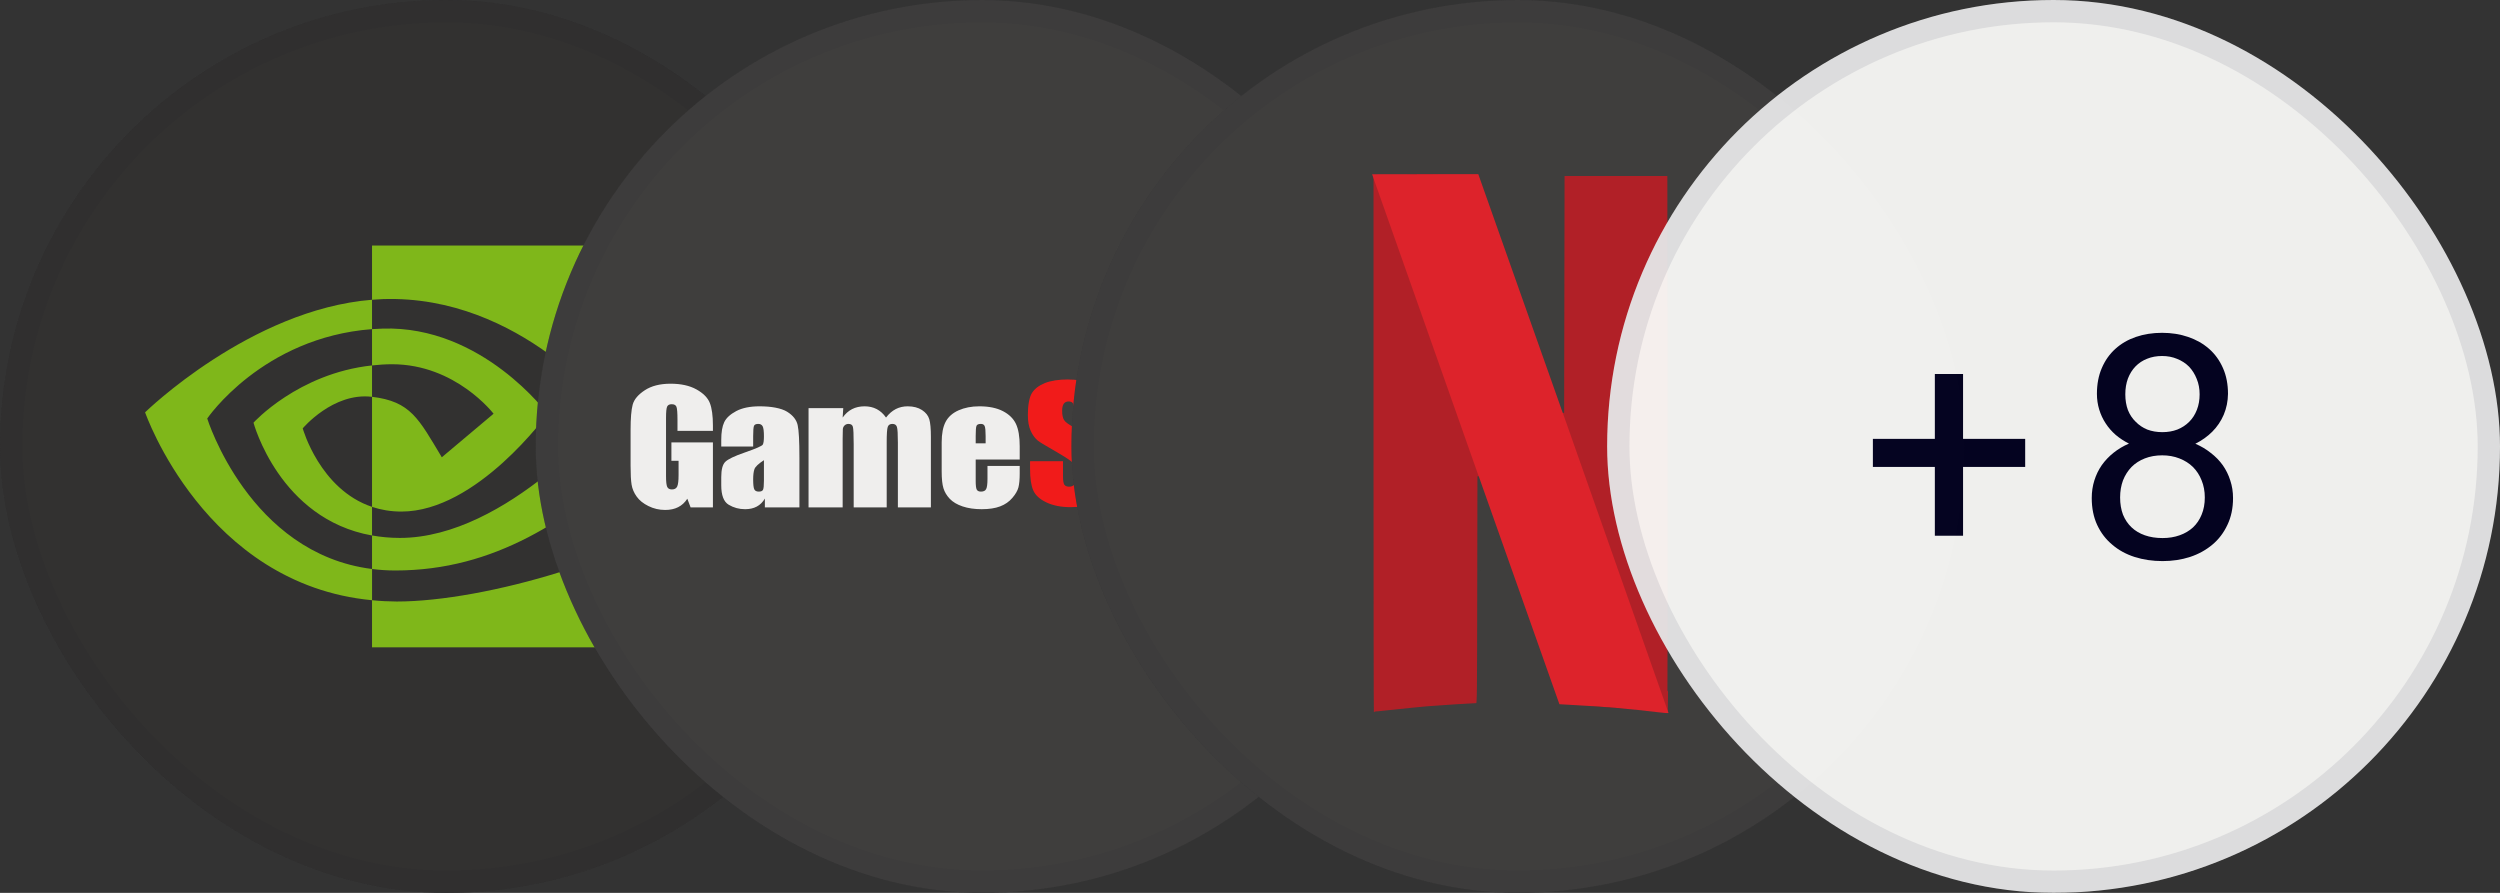 <?xml version="1.0" encoding="utf-8"?>
<svg xmlns="http://www.w3.org/2000/svg" width="112" height="40" viewBox="0 0 112 40" fill="none">
<rect x="0" y="0" width="112" height="40" fill="#333333" stroke="none"/>
<g clip-path="url(#clip0_968_3186)">
<rect width="40" height="40" fill="#1A1A1A"/>
<path fill-rule="evenodd" clip-rule="evenodd" d="M16.667 16.371V14.745C16.827 14.734 16.988 14.726 17.148 14.721C21.603 14.581 24.526 18.541 24.526 18.541C24.526 18.541 21.369 22.918 17.984 22.918C17.497 22.918 17.061 22.84 16.667 22.708V17.777C18.402 17.986 18.75 18.751 19.793 20.486L22.112 18.535C22.112 18.535 20.419 16.318 17.566 16.318C17.255 16.318 16.959 16.34 16.667 16.371ZM16.667 11V13.429C16.827 13.416 16.987 13.406 17.148 13.4C23.343 13.192 27.379 18.472 27.379 18.472C27.379 18.472 22.743 24.099 17.913 24.099C17.471 24.099 17.057 24.058 16.667 23.989V25.491C17 25.533 17.345 25.558 17.705 25.558C22.2 25.558 25.45 23.267 28.598 20.555C29.119 20.972 31.255 21.987 31.695 22.431C28.702 24.932 21.728 26.948 17.774 26.948C17.405 26.946 17.035 26.927 16.667 26.89V29H33.75V11H16.668L16.667 11ZM16.667 22.708V23.99C12.51 23.25 11.357 18.936 11.357 18.936C11.357 18.936 13.352 16.729 16.667 16.371V17.777C16.665 17.777 16.663 17.777 16.661 17.777C14.921 17.568 13.562 19.191 13.562 19.191C13.562 19.191 14.324 21.922 16.667 22.708ZM9.284 18.749C9.284 18.749 11.748 15.12 16.667 14.745V13.429C11.219 13.865 6.5 18.472 6.5 18.472C6.5 18.472 9.172 26.184 16.668 26.89V25.491C11.167 24.8 9.284 18.749 9.284 18.749Z" fill="#76B900"/>
<rect width="40" height="40" fill="#B3AAA3" fill-opacity="0.16"/>
</g>
<rect x="0.5" y="0.5" width="39" height="39" rx="19.5" stroke="#020120" stroke-opacity="0.04"/>
<g clip-path="url(#clip1_968_3186)">
<rect x="24" width="40" height="40" fill="#292929"/>
<path d="M31.939 19.302H30.351V18.81C30.351 18.499 30.336 18.305 30.306 18.226C30.276 18.148 30.204 18.109 30.091 18.109C29.993 18.109 29.926 18.142 29.891 18.209C29.855 18.277 29.838 18.449 29.838 18.726V21.331C29.838 21.574 29.855 21.734 29.891 21.811C29.926 21.889 29.996 21.927 30.102 21.927C30.218 21.927 30.296 21.884 30.338 21.796C30.379 21.709 30.4 21.539 30.4 21.287V20.643H30.079V19.819H31.939V22.732H30.939L30.792 22.343C30.684 22.511 30.548 22.636 30.383 22.72C30.218 22.804 30.024 22.846 29.8 22.846C29.534 22.846 29.284 22.788 29.052 22.673C28.819 22.558 28.642 22.416 28.522 22.246C28.401 22.076 28.325 21.898 28.295 21.711C28.265 21.524 28.25 21.244 28.25 20.871V19.259C28.25 18.74 28.281 18.364 28.344 18.129C28.407 17.894 28.588 17.679 28.886 17.484C29.183 17.288 29.569 17.19 30.042 17.19C30.507 17.19 30.893 17.275 31.2 17.445C31.506 17.615 31.706 17.817 31.799 18.05C31.892 18.284 31.939 18.623 31.939 19.068V19.302ZM33.742 20.006H32.312V19.708C32.312 19.364 32.357 19.098 32.446 18.912C32.535 18.725 32.715 18.56 32.983 18.417C33.253 18.274 33.602 18.203 34.032 18.203C34.548 18.203 35.002 18.284 35.264 18.446C35.525 18.608 35.682 18.807 35.735 19.043C35.788 19.278 35.814 19.764 35.814 20.499V22.732H34.266V22.336C34.173 22.495 34.053 22.614 33.906 22.693C33.759 22.773 33.583 22.812 33.38 22.812C33.113 22.812 32.868 22.746 32.646 22.613C32.423 22.48 32.312 22.189 32.312 21.739V21.374C32.312 21.041 32.371 20.814 32.489 20.694C32.608 20.573 32.901 20.432 33.368 20.271C33.869 20.097 34.136 19.98 34.172 19.919C34.207 19.859 34.224 19.736 34.224 19.55C34.224 19.318 34.205 19.167 34.166 19.096C34.127 19.026 34.062 18.991 33.972 18.991C33.869 18.991 33.804 19.02 33.779 19.079C33.754 19.139 33.742 19.292 33.742 19.54V20.006ZM34.224 20.616C33.98 20.775 33.839 20.908 33.8 21.015C33.761 21.123 33.742 21.277 33.742 21.478C33.742 21.708 33.759 21.857 33.793 21.924C33.827 21.991 33.894 22.024 33.994 22.024C34.09 22.024 34.152 21.998 34.181 21.946C34.21 21.893 34.224 21.755 34.224 21.532V20.616ZM37.778 18.283L37.751 18.706C37.869 18.538 38.01 18.412 38.173 18.328C38.337 18.245 38.523 18.203 38.732 18.203C39.139 18.203 39.46 18.37 39.694 18.706C39.822 18.538 39.966 18.412 40.127 18.328C40.288 18.245 40.467 18.203 40.663 18.203C40.922 18.203 41.136 18.259 41.306 18.37C41.476 18.482 41.584 18.619 41.632 18.781C41.68 18.943 41.704 19.206 41.704 19.57V22.732H40.225V19.832C40.225 19.452 40.211 19.217 40.182 19.126C40.153 19.036 40.086 18.991 39.98 18.991C39.872 18.991 39.802 19.035 39.771 19.125C39.739 19.214 39.724 19.45 39.724 19.832V22.732H38.245V19.906C38.245 19.47 38.233 19.209 38.209 19.121C38.185 19.034 38.12 18.991 38.011 18.991C37.944 18.991 37.886 19.014 37.838 19.059C37.79 19.105 37.764 19.161 37.759 19.227C37.754 19.293 37.751 19.433 37.751 19.648V22.732H36.223V18.283H37.778ZM45.683 20.586H43.711V21.548C43.711 21.75 43.727 21.879 43.76 21.937C43.792 21.995 43.855 22.024 43.948 22.024C44.064 22.024 44.141 21.986 44.18 21.909C44.219 21.832 44.239 21.683 44.239 21.461V20.875H45.683V21.203C45.683 21.478 45.664 21.689 45.625 21.837C45.586 21.984 45.495 22.142 45.351 22.309C45.208 22.477 45.026 22.603 44.806 22.686C44.586 22.77 44.31 22.812 43.978 22.812C43.657 22.812 43.372 22.771 43.126 22.688C42.88 22.605 42.688 22.492 42.551 22.348C42.414 22.204 42.319 22.045 42.266 21.872C42.213 21.699 42.187 21.447 42.187 21.116V19.819C42.187 19.43 42.246 19.123 42.364 18.898C42.482 18.674 42.676 18.502 42.945 18.382C43.214 18.263 43.523 18.203 43.873 18.203C44.3 18.203 44.653 18.275 44.931 18.419C45.209 18.563 45.403 18.754 45.515 18.992C45.627 19.23 45.683 19.565 45.683 19.996V20.586ZM44.156 19.862V19.537C44.156 19.307 44.142 19.158 44.114 19.091C44.087 19.024 44.03 18.991 43.944 18.991C43.839 18.991 43.773 19.019 43.748 19.076C43.723 19.133 43.711 19.287 43.711 19.537V19.862H44.156Z" fill="#FAFAFA"/>
<path d="M49.594 18.823H48.12V18.42C48.12 18.233 48.101 18.113 48.063 18.062C48.025 18.01 47.962 17.985 47.874 17.985C47.779 17.985 47.706 18.019 47.657 18.088C47.608 18.158 47.584 18.263 47.584 18.404C47.584 18.585 47.612 18.721 47.667 18.812C47.72 18.904 47.869 19.015 48.116 19.144C48.822 19.518 49.267 19.824 49.451 20.063C49.635 20.302 49.726 20.688 49.726 21.22C49.726 21.606 49.675 21.891 49.574 22.074C49.472 22.258 49.275 22.411 48.983 22.535C48.692 22.659 48.352 22.721 47.965 22.721C47.54 22.721 47.177 22.65 46.877 22.507C46.576 22.364 46.38 22.182 46.286 21.96C46.193 21.739 46.147 21.425 46.147 21.018V20.663H47.622V21.323C47.622 21.527 47.642 21.657 47.684 21.716C47.725 21.774 47.799 21.803 47.904 21.803C48.01 21.803 48.089 21.766 48.14 21.692C48.192 21.618 48.218 21.509 48.218 21.364C48.218 21.044 48.169 20.835 48.071 20.737C47.97 20.638 47.722 20.474 47.327 20.244C46.933 20.012 46.622 19.843 46.493 19.738C46.365 19.633 46.259 19.488 46.175 19.302C46.09 19.116 46.048 18.88 46.048 18.591C46.048 18.176 46.108 17.806 46.227 17.613C46.347 17.421 46.54 17.271 46.806 17.163C47.073 17.054 47.444 17 47.822 17C48.234 17 48.585 17.059 48.876 17.178C49.166 17.296 49.359 17.445 49.453 17.625C49.547 17.805 49.594 18.177 49.594 18.608V18.823ZM51.855 17.566V18.101H52.283V18.805H51.855V21.35C51.855 21.643 51.873 21.806 51.906 21.84C51.94 21.873 52.016 21.89 52.265 21.89V22.607H51.65C51.303 22.607 51.055 22.595 50.907 22.569C50.758 22.543 50.628 22.484 50.515 22.391C50.401 22.298 50.331 22.192 50.303 22.073C50.276 21.953 50.262 21.672 50.262 21.23V18.805H49.934V18.101H50.262V17.566H51.855ZM56.099 19.721V20.811C56.099 21.21 56.077 21.504 56.031 21.691C55.986 21.877 55.889 22.051 55.741 22.213C55.593 22.375 55.402 22.495 55.169 22.572C54.937 22.649 54.67 22.688 54.368 22.688C54.031 22.688 53.746 22.655 53.512 22.589C53.278 22.523 53.096 22.424 52.967 22.291C52.837 22.157 52.745 21.997 52.69 21.808C52.634 21.619 52.606 21.336 52.606 20.958V19.818C52.606 19.405 52.657 19.082 52.757 18.849C52.858 18.617 53.039 18.43 53.301 18.29C53.562 18.149 53.897 18.078 54.304 18.078C54.646 18.078 54.939 18.124 55.185 18.214C55.43 18.305 55.619 18.423 55.752 18.568C55.886 18.713 55.977 18.863 56.026 19.017C56.075 19.171 56.099 19.406 56.099 19.721ZM54.575 19.386C54.575 19.158 54.562 19.014 54.534 18.955C54.506 18.896 54.447 18.866 54.357 18.866C54.266 18.866 54.206 18.896 54.176 18.955C54.145 19.014 54.13 19.158 54.13 19.386V21.394C54.13 21.604 54.145 21.741 54.176 21.804C54.206 21.868 54.265 21.9 54.353 21.9C54.443 21.9 54.503 21.871 54.532 21.813C54.561 21.755 54.575 21.63 54.575 21.437V19.386ZM58.072 18.159L58.046 18.551C58.182 18.392 58.331 18.274 58.495 18.196C58.658 18.117 58.837 18.078 59.03 18.078C59.935 18.046 60.25 18.541 60.261 19.389V21.263C60.261 21.668 60.234 21.955 60.18 22.126C59.88 22.723 59.061 22.817 58.487 22.57C58.326 22.492 58.179 22.376 58.046 22.222V23.241H56.522V18.159H58.072ZM58.506 19.453C58.506 19.178 58.495 19.011 58.472 18.953C58.45 18.895 58.387 18.866 58.284 18.866C58.183 18.866 58.118 18.9 58.089 18.967C58.06 19.034 58.046 19.196 58.046 19.453V21.297C58.046 21.565 58.061 21.732 58.091 21.799C58.121 21.866 58.187 21.9 58.287 21.9C58.385 21.9 58.446 21.869 58.47 21.808C58.494 21.746 58.506 21.597 58.506 21.36V19.453Z" fill="#FD0000"/>
<path d="M60.771 18.14V17.736H60.95C60.986 17.736 61.013 17.74 61.032 17.747C61.051 17.755 61.066 17.767 61.077 17.786C61.088 17.804 61.094 17.824 61.094 17.846C61.094 17.875 61.085 17.899 61.066 17.919C61.047 17.939 61.019 17.951 60.98 17.956C60.994 17.963 61.005 17.97 61.012 17.977C61.028 17.991 61.043 18.009 61.057 18.03L61.127 18.14H61.06L61.006 18.056C60.991 18.032 60.978 18.013 60.968 18C60.958 17.988 60.949 17.979 60.941 17.974C60.933 17.968 60.924 17.965 60.916 17.963C60.91 17.962 60.9 17.961 60.886 17.961H60.824V18.14H60.771V18.14ZM60.824 17.915H60.939C60.964 17.915 60.983 17.912 60.997 17.907C61.01 17.902 61.021 17.894 61.028 17.883C61.035 17.872 61.039 17.86 61.039 17.846C61.039 17.827 61.032 17.812 61.018 17.799C61.004 17.787 60.982 17.781 60.952 17.781H60.824V17.915Z" fill="#FF0000"/>
<path fill-rule="evenodd" clip-rule="evenodd" d="M60.924 17.64C60.758 17.64 60.623 17.774 60.623 17.941C60.623 18.107 60.758 18.241 60.924 18.241C61.09 18.241 61.225 18.107 61.225 17.941C61.225 17.774 61.09 17.64 60.924 17.64ZM60.573 17.941C60.573 17.747 60.73 17.59 60.924 17.59C61.118 17.59 61.275 17.747 61.275 17.941C61.275 18.134 61.118 18.291 60.924 18.291C60.73 18.291 60.573 18.134 60.573 17.941Z" fill="#FF0000"/>
<rect x="24" width="40" height="40" fill="#B3AAA3" fill-opacity="0.16"/>
</g>
<rect x="24.5" y="0.5" width="39" height="39" rx="19.5" stroke="#020120" stroke-opacity="0.04"/>
<g clip-path="url(#clip2_968_3186)">
<rect x="48" width="40" height="40" fill="#292929"/>
<g clip-path="url(#clip3_968_3186)">
<path d="M70.029 7.822L70.02 13.157L70.01 18.492L69.572 17.254V17.251L69.003 29.128C69.562 30.704 69.861 31.545 69.864 31.549C69.867 31.552 70.185 31.571 70.569 31.59C71.731 31.647 73.173 31.771 74.269 31.907C74.523 31.939 74.739 31.955 74.755 31.942C74.771 31.93 74.774 26.499 74.771 19.871L74.761 7.822H70.029Z" fill="#B1060F" stroke="#292929" stroke-width="0.127"/>
<path d="M61.47 7.806V19.868C61.47 26.502 61.477 31.936 61.486 31.945C61.496 31.955 61.905 31.914 62.401 31.86C62.896 31.806 63.579 31.736 63.919 31.707C64.44 31.663 66.002 31.564 66.18 31.561C66.234 31.561 66.237 31.291 66.244 26.451L66.253 21.341L66.631 22.408C66.688 22.573 66.707 22.624 66.764 22.786L67.333 10.912C67.212 10.572 67.276 10.75 67.139 10.362C66.675 9.051 66.282 7.942 66.266 7.891L66.234 7.802H61.47V7.806Z" fill="#B1060F" stroke="#292929" stroke-width="0.127"/>
<path d="M70.029 7.822L70.02 13.157L70.01 18.492L69.572 17.254V17.251L69.003 29.128C69.562 30.704 69.861 31.545 69.864 31.549C69.867 31.552 70.185 31.571 70.569 31.59C71.731 31.647 73.173 31.771 74.269 31.907C74.523 31.939 74.739 31.955 74.755 31.942C74.771 31.93 74.774 26.499 74.771 19.871L74.761 7.822H70.029Z" fill="#B1060F" stroke="#292929" stroke-width="0.127"/>
<path d="M61.47 7.806V19.868C61.47 26.502 61.477 31.936 61.486 31.945C61.496 31.955 61.905 31.914 62.401 31.86C62.896 31.806 63.579 31.736 63.919 31.707C64.44 31.663 66.002 31.564 66.18 31.561C66.234 31.561 66.237 31.291 66.244 26.451L66.253 21.341L66.631 22.408C66.688 22.573 66.707 22.624 66.764 22.786L67.333 10.912C67.212 10.572 67.276 10.75 67.139 10.362C66.675 9.051 66.282 7.942 66.266 7.891L66.234 7.802H61.47V7.806Z" fill="#B1060F" stroke="#292929" stroke-width="0.127"/>
<path d="M61.47 7.806V14.577L66.24 27.229C66.24 26.94 66.24 26.782 66.244 26.451L66.253 21.341L66.631 22.408C68.727 28.354 69.855 31.542 69.861 31.549C69.864 31.552 70.182 31.571 70.566 31.59C71.728 31.647 73.17 31.771 74.266 31.907C74.52 31.939 74.736 31.955 74.752 31.942C74.761 31.933 74.768 29.271 74.768 25.514L70.023 11.864L70.02 13.157L70.01 18.492L69.572 17.254C69.143 16.044 68.857 15.234 67.133 10.362C66.669 9.051 66.275 7.942 66.259 7.891L66.228 7.802H61.47V7.806Z" fill="url(#paint0_radial_968_3186)"/>
<path d="M61.47 7.806L66.25 21.351V21.344L66.628 22.412C68.727 28.354 69.855 31.542 69.861 31.549C69.864 31.552 70.182 31.571 70.566 31.59C71.728 31.647 73.17 31.771 74.266 31.907C74.517 31.939 74.736 31.955 74.749 31.942L70.01 18.489V18.492L69.572 17.254C69.143 16.044 68.857 15.234 67.133 10.362C66.669 9.051 66.275 7.942 66.259 7.891L66.228 7.802H63.849L61.47 7.806Z" fill="#E50914"/>
</g>
<rect x="48" width="40" height="40" fill="#B3AAA3" fill-opacity="0.16"/>
</g>
<rect x="48.5" y="0.5" width="39" height="39" rx="19.5" stroke="#020120" stroke-opacity="0.04"/>
<g opacity="0.95">
<g clip-path="url(#clip4_968_3186)">
<rect x="72" width="40" height="40" rx="20" fill="#F9F9F7"/>
<path d="M87.945 19.661H90.728V20.919H87.945V24.002H86.681V20.919H83.905V19.661H86.681V16.756H87.945V19.661ZM99.814 17.645C99.81 17.977 99.746 18.289 99.623 18.581C99.5 18.868 99.329 19.121 99.11 19.34C99.005 19.445 98.889 19.543 98.762 19.634C98.634 19.725 98.497 19.807 98.352 19.88C98.607 19.989 98.837 20.126 99.042 20.29C99.252 20.45 99.432 20.634 99.582 20.844C99.728 21.053 99.84 21.281 99.917 21.527C99.999 21.773 100.04 22.035 100.04 22.314C100.04 22.765 99.956 23.166 99.787 23.517C99.623 23.867 99.4 24.162 99.117 24.398C98.83 24.64 98.495 24.825 98.112 24.952C97.73 25.075 97.319 25.137 96.882 25.137C96.435 25.137 96.018 25.075 95.631 24.952C95.248 24.829 94.915 24.647 94.633 24.405C94.346 24.168 94.12 23.874 93.956 23.523C93.792 23.172 93.71 22.769 93.71 22.314C93.71 22.035 93.749 21.773 93.826 21.527C93.904 21.277 94.015 21.047 94.161 20.837C94.307 20.632 94.482 20.447 94.688 20.283C94.893 20.119 95.123 19.982 95.378 19.873C95.159 19.764 94.961 19.634 94.783 19.483C94.606 19.328 94.455 19.155 94.332 18.964C94.209 18.777 94.113 18.572 94.045 18.349C93.977 18.125 93.942 17.891 93.942 17.645C93.942 17.212 94.015 16.826 94.161 16.489C94.307 16.148 94.51 15.86 94.769 15.628C95.025 15.396 95.33 15.218 95.686 15.095C96.046 14.972 96.438 14.91 96.861 14.91C97.281 14.91 97.67 14.972 98.03 15.095C98.39 15.218 98.703 15.396 98.967 15.628C99.231 15.86 99.439 16.148 99.589 16.489C99.739 16.826 99.814 17.212 99.814 17.645ZM98.775 22.286C98.775 22.008 98.728 21.753 98.632 21.52C98.541 21.288 98.411 21.088 98.242 20.919C98.074 20.755 97.871 20.627 97.634 20.536C97.401 20.445 97.146 20.399 96.868 20.399C96.581 20.399 96.321 20.445 96.089 20.536C95.856 20.627 95.658 20.755 95.494 20.919C95.33 21.088 95.203 21.288 95.111 21.52C95.025 21.753 94.981 22.008 94.981 22.286C94.981 22.573 95.025 22.831 95.111 23.059C95.203 23.282 95.33 23.471 95.494 23.626C95.658 23.781 95.856 23.899 96.089 23.981C96.326 24.064 96.59 24.105 96.882 24.105C97.16 24.105 97.415 24.064 97.647 23.981C97.88 23.899 98.08 23.781 98.249 23.626C98.413 23.471 98.541 23.282 98.632 23.059C98.728 22.831 98.775 22.573 98.775 22.286ZM98.543 17.665C98.543 17.414 98.5 17.184 98.413 16.975C98.331 16.765 98.217 16.583 98.071 16.428C97.921 16.277 97.743 16.161 97.538 16.079C97.333 15.992 97.107 15.949 96.861 15.949C96.615 15.949 96.392 15.99 96.191 16.072C95.991 16.15 95.818 16.264 95.672 16.414C95.526 16.564 95.412 16.747 95.33 16.961C95.253 17.171 95.214 17.405 95.214 17.665C95.214 17.925 95.253 18.16 95.33 18.369C95.412 18.574 95.528 18.75 95.679 18.895C95.825 19.046 95.998 19.162 96.198 19.244C96.403 19.322 96.629 19.36 96.875 19.36C97.117 19.36 97.34 19.322 97.545 19.244C97.75 19.162 97.928 19.046 98.078 18.895C98.224 18.75 98.338 18.572 98.42 18.362C98.502 18.153 98.543 17.92 98.543 17.665Z" fill="#020120"/>
</g>
<rect x="72.5" y="0.5" width="39" height="39" rx="19.5" stroke="#020120" stroke-opacity="0.08"/>
</g>
<defs>
<radialGradient id="paint0_radial_968_3186" cx="0" cy="0" r="1" gradientUnits="userSpaceOnUse" gradientTransform="translate(67.896 19.735) rotate(-19.101) scale(0.876 32.103)">
<stop/>
<stop offset="1" stop-opacity="0"/>
</radialGradient>
<clipPath id="clip0_968_3186">
<rect width="40" height="40" rx="20" fill="white"/>
</clipPath>
<clipPath id="clip1_968_3186">
<rect x="24" width="40" height="40" rx="20" fill="white"/>
</clipPath>
<clipPath id="clip2_968_3186">
<rect x="48" width="40" height="40" rx="20" fill="white"/>
</clipPath>
<clipPath id="clip3_968_3186">
<rect width="13.415" height="24.25" fill="white" transform="translate(61.415 7.75)"/>
</clipPath>
<clipPath id="clip4_968_3186">
<rect x="72" width="40" height="40" rx="20" fill="white"/>
</clipPath>
</defs>
</svg>